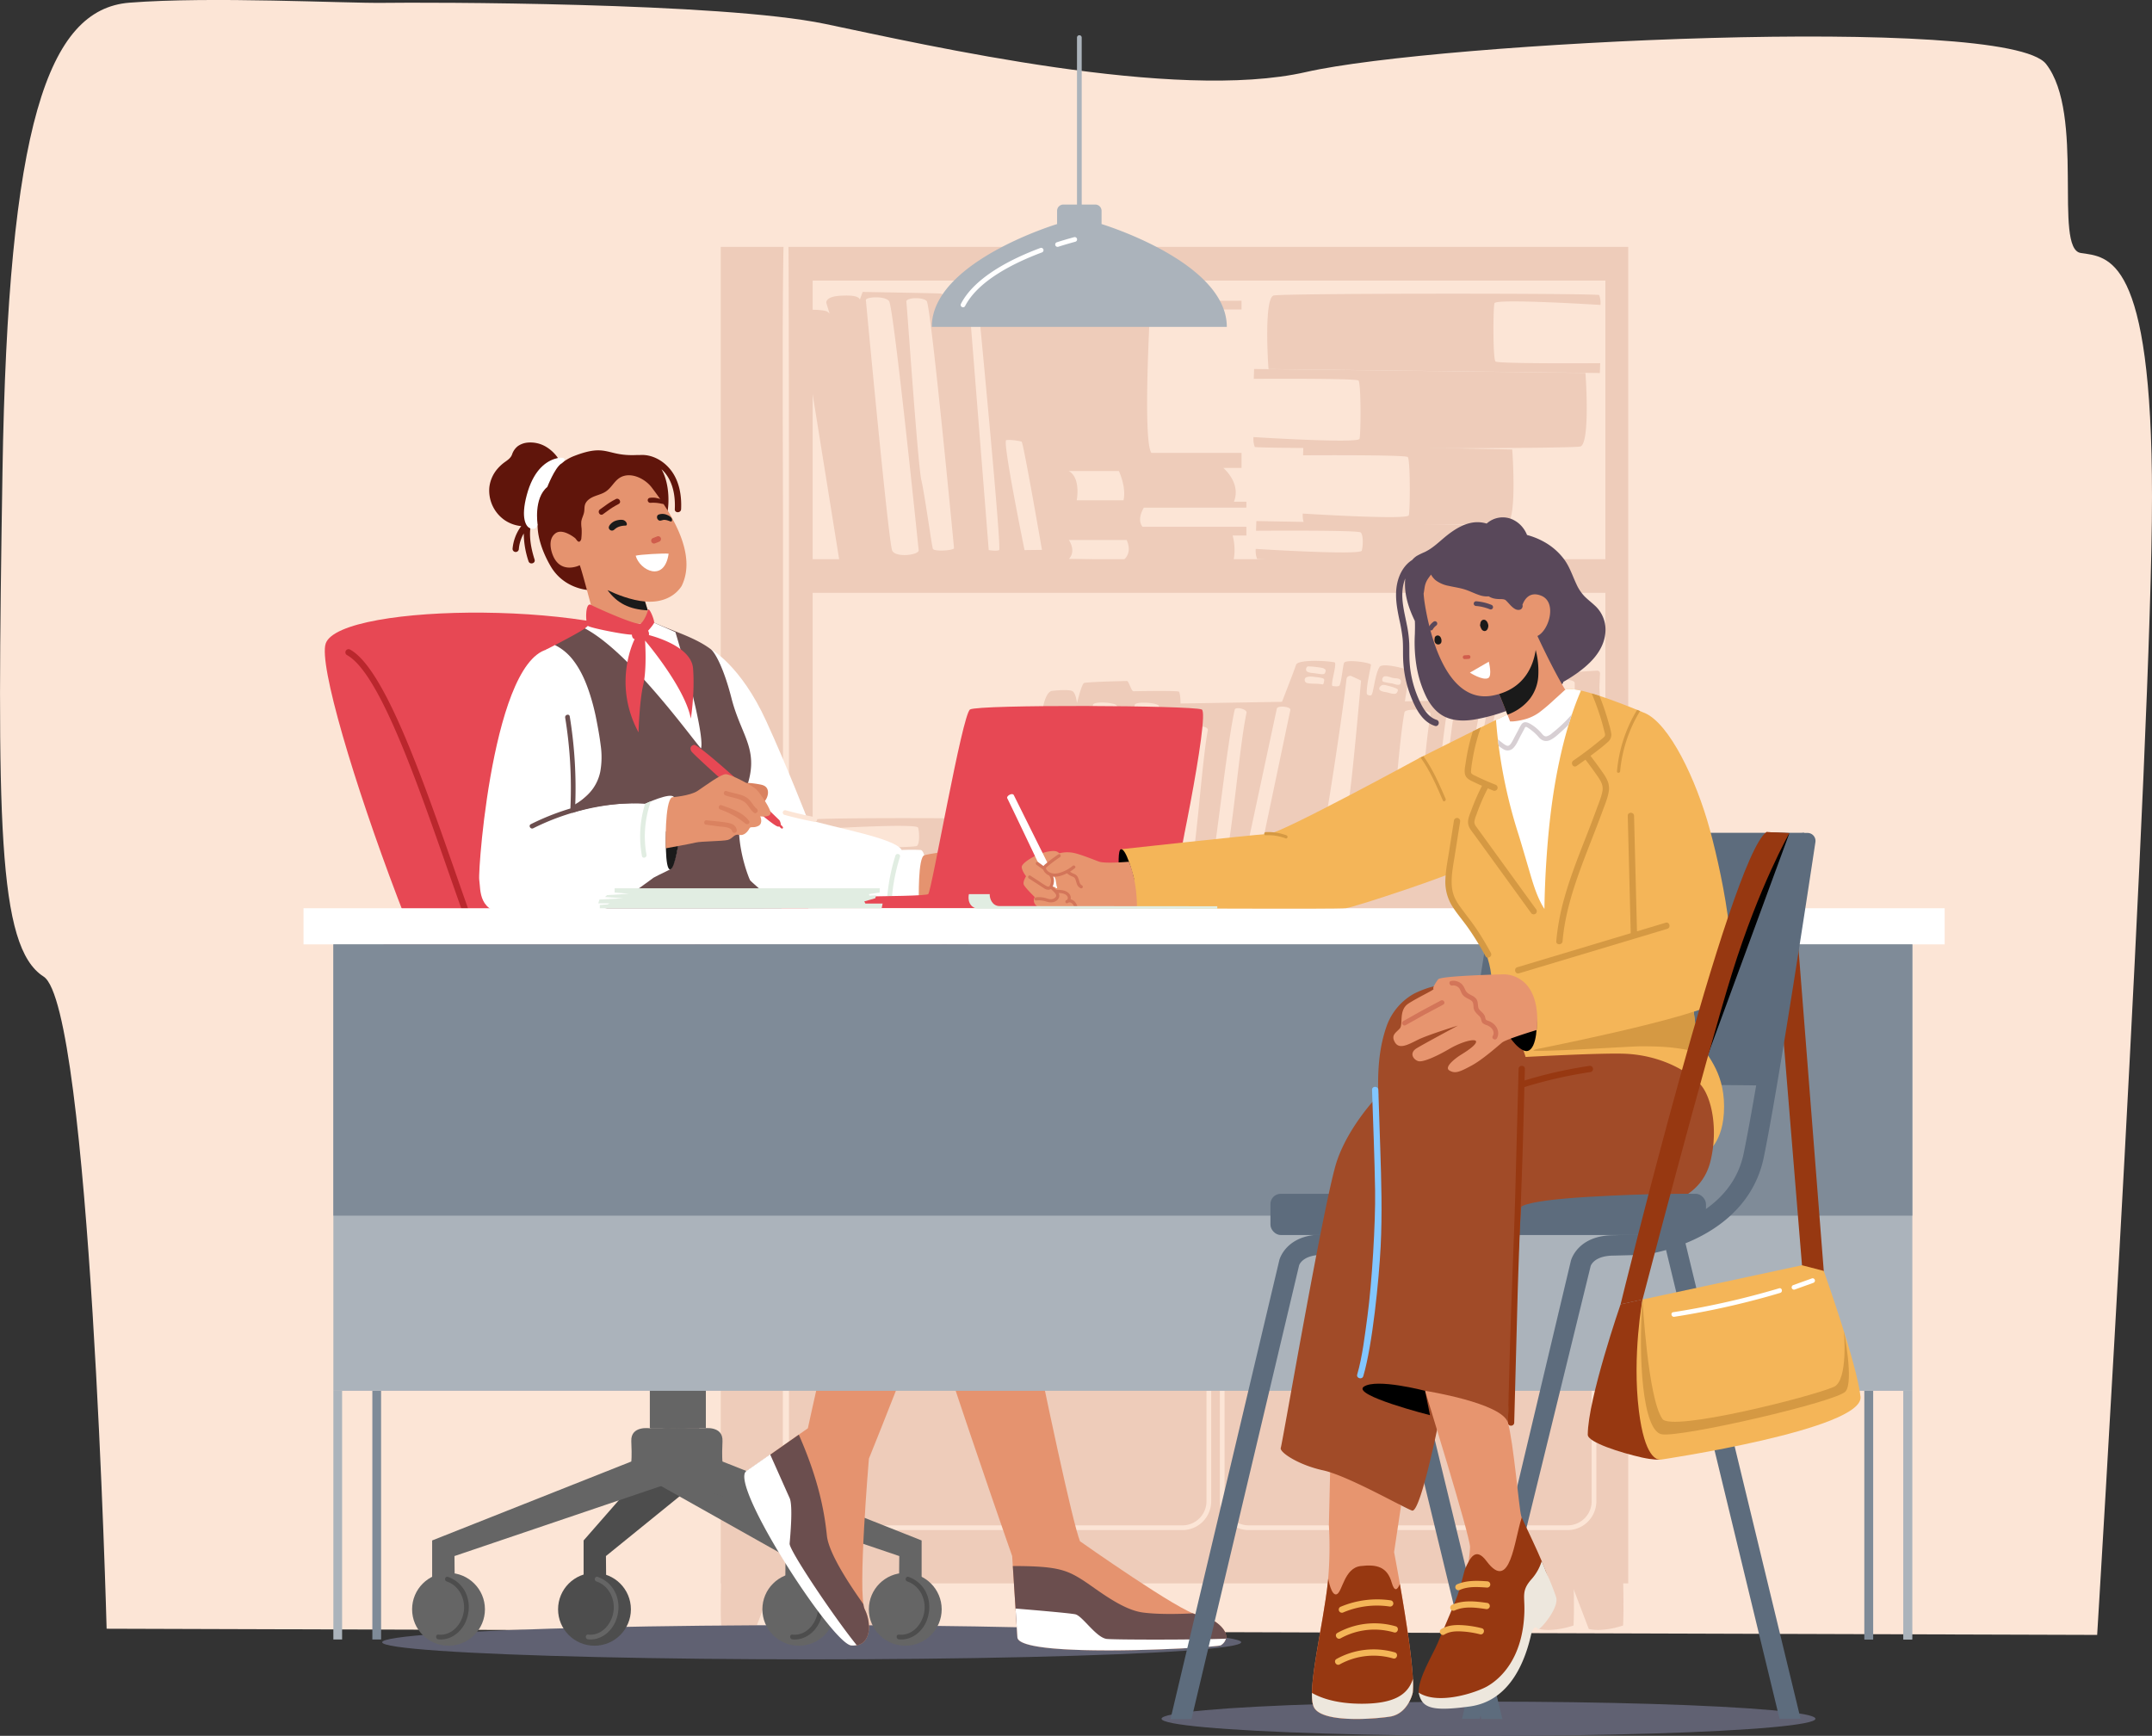 <svg id="characters" xmlns="http://www.w3.org/2000/svg" viewBox="0 0 1551.29 1251.47"><rect x="0" y="0" width="1551.29" height="1251.47" fill="#333333" stroke="none"/><defs><style>.cls-1{fill:#fce5d6;}.cls-2{fill:#eeccba;}.cls-3{fill:#606172;}.cls-4{fill:#4d4d4d;}.cls-5{fill:#e74854;}.cls-6{fill:#ba272d;}.cls-7{fill:#656565;}.cls-8{fill:#fff;}.cls-9{fill:#e5936f;}.cls-10{fill:#d97f64;}.cls-11{fill:#e1ede2;}.cls-12{fill:#6b4e4e;}.cls-13{fill:#352424;}.cls-14{fill:#aed5ff;}.cls-15{fill:#6e8ba9;}.cls-16{fill:#60150b;}.cls-17{fill:#cf5d4c;}.cls-18{fill:#1a1a1a;}.cls-19{fill:#da8260;}.cls-20{fill:#abb3bb;}.cls-21{fill:#7f8b98;}.cls-22{fill:#973811;}.cls-23{fill:#5d6c7d;}.cls-24{fill:#f4b558;}.cls-25{fill:#d59943;}.cls-26{fill:#d7cfd3;}.cls-27{fill:#e7956f;}.cls-28{fill:#ede7dd;}.cls-29{fill:#a14b28;}.cls-30{fill:#82c6ff;}.cls-31{fill:#d37559;}.cls-32{fill:#59485a;}.cls-33{fill:#d15d4c;}</style></defs><path class="cls-1" d="M204.5,1303.36l1434.9,4.46s39.53-646.13,39.53-820.62-31.62-172.67-51.39-175.7,3.29-100.18-25-136.28-438.9-15.75-533.41,5.83-271.62-19-346.74-34.7-290.27-15.58-318-15.17-124.43-4.76-183.41-.12-87.6,88.5-91.55,338.31-4,342.37,29.65,363.83S204.5,1303.36,204.5,1303.36Z" transform="translate(-127.64 -129.12)"/><path class="cls-2" d="M696,307.11c0,1.87.08,3.74.09,5.61.24,51.19.29,172,.3,223.15,0,51.78,0,185.57,0,237.35l0,155.21q0,76.56,0,153.12,0,37.59,0,75.18c0,24.62.53,49.32-.47,73.93a1.68,1.68,0,0,1-3.35,0c-.25-6.18-.36-12.35-.41-18.53-.42-49.9-.07-99.82-.08-149.72q0-76.76,0-153.5l0-155.33c0-51.74,0-185.49,0-237.23,0-46.52-.68-162.73.37-209.24H647.19v963.54h654.17V307.11Zm588.9,462.7H713.44V556.53H1284.9Zm0-237.56H713.44V331.39H1284.9Z" transform="translate(-127.64 -129.12)"/><path class="cls-1" d="M980,1232.25H750.05a20.77,20.77,0,0,1-20.74-20.75V813.14a20.77,20.77,0,0,1,20.74-20.75H980a20.78,20.78,0,0,1,20.75,20.75V1211.5A20.78,20.78,0,0,1,980,1232.25ZM750.05,795.79a17.36,17.36,0,0,0-17.34,17.35V1211.5a17.36,17.36,0,0,0,17.34,17.34H980a17.36,17.36,0,0,0,17.34-17.34V813.14A17.36,17.36,0,0,0,980,795.79Z" transform="translate(-127.64 -129.12)"/><path class="cls-1" d="M1257.63,1232.25H1027.74A20.78,20.78,0,0,1,1007,1211.5V813.14a20.78,20.78,0,0,1,20.75-20.75h229.89a20.78,20.78,0,0,1,20.75,20.75V1211.5A20.78,20.78,0,0,1,1257.63,1232.25ZM1027.74,795.79a17.37,17.37,0,0,0-17.35,17.35V1211.5a17.36,17.36,0,0,0,17.35,17.34h229.89A17.37,17.37,0,0,0,1275,1211.5V813.14a17.37,17.37,0,0,0-17.35-17.35Z" transform="translate(-127.64 -129.12)"/><rect class="cls-1" x="833.63" y="712.5" width="13.75" height="89.13" rx="5.07"/><rect class="cls-1" x="906.62" y="712.5" width="13.75" height="89.13" rx="5.07"/><path class="cls-2" d="M1297.64,1265.44s.72,24.82,0,35.6c0,0-13.94,5-24.69,2.53l-14.56-38.13Z" transform="translate(-127.64 -129.12)"/><path class="cls-2" d="M1261.92,1265.44s.72,24.82,0,35.6c0,0-13.94,5-24.69,2.53l-14.57-38.13Z" transform="translate(-127.64 -129.12)"/><path class="cls-2" d="M736.38,1265.44s-.72,24.82,0,35.6c0,0,13.94,5,24.69,2.53l14.57-38.13Z" transform="translate(-127.64 -129.12)"/><path class="cls-2" d="M647.51,1265.44s-.72,24.82,0,35.6c0,0,13.94,5,24.69,2.53l14.57-38.13Z" transform="translate(-127.64 -129.12)"/><path class="cls-2" d="M867.83,761.09v17.73h411.06V761.09h-.41q.55-12.15.9-24.32c2-25,2.72-87.27,1.18-112.15l.47-10a2,2,0,0,0-2-2q-28.62,1.61-57.08,5a2.07,2.07,0,0,0-1.9,1.45,44.38,44.38,0,0,0-1.86,9.68c-16.64.43-33.27.27-49.92-.13a1.85,1.85,0,0,0-1.61.93,13,13,0,0,0-1.35,4.78c-9.3.12-17.92.27-24.93.42.79-5.29,3.52-21.55,2.88-22.18-1.16-1.17-19.12-5.92-21.18-2.58-3.61,5.85-4.3,20.14-6.19,20.46-.49.08-3,.27-3-1.63-.28-5.68,3-18.93,3-20.46s-18.48-4.24-19.43-1.2-1.57,11.87-3.07,15.91c-.56,1.48-4.58.66-5,.67-2.3.06,3.52-16.55,1.2-17.13-7.75-1.39-26.44-1.89-27.63,1.75s-10.17,26.74-10.17,26.74l-73.15,1.22s0-7.32-1.22-8.54c-.61-.61-16.45-.61-32.76-.3-1.58,0-3.17-7.44-4.75-7.4-14.67.32-28.55.87-30.75,1.42-1.1.28-3,6-5.16,14.58h0s-.78-7.9-3.71-8.88-9.79-.48-14.19,0S879.72,638,879.72,638l-3.56,123.07Zm215.34-148c-.34,1.81-.94,2.13-2.7,2.11-.66,0-5.41-.78-6.08-.79-.3,0-4.18-.33-4.94-1.53a2.42,2.42,0,0,1,.87-3.3h0a44.53,44.53,0,0,1,6.64.5c1.67.26,5.23.37,6.2,2A1.46,1.46,0,0,1,1083.17,613.07Zm53.62,9.43c-1.63,1-4.27-.49-6-.75a38.69,38.69,0,0,1-5.87-1.1c-1.43-.47-.93-3.37.46-3.83,1.83-.61,4.28.57,6.13,1s5,0,5.89,1.82C1137.69,620.31,1137.42,622.12,1136.79,622.5Zm109.92-1c0-3.31,16.07-3.31,16.07,0v130.2c0,3.32-16.07,3.32-16.07,0Zm-36,130.71c2.51-6.91,3.19-14.29,4.1-21.53.87-6.92,2.29-13.72,3.75-20.53,3.45-16.13,7.29-69.28,7.14-85.87,0-3.32,5.12-3.31,5.15,0,.15,16.43-3.52,69.5-6.95,85.47-1.72,8-3.31,15.91-4.32,24-.83,6.68-1.6,13.47-3.9,19.83C1214.53,756.64,1209.56,755.3,1210.69,752.18Zm-25-3.57c5.87-26.28,16.1-88.31,21.43-114.72.66-3.25,9.59-1.87,8.93,1.36-5.33,26.42-15.56,88.45-21.43,114.73C1193.9,753.21,1185,751.84,1185.69,748.61Zm-11.35-1.23a.72.72,0,0,1,.31-.29c0-.08,0-.18.07-.3a21.58,21.58,0,0,1,1-3c1-2.92,16.64-97.27,20.67-110.34,1-3.16,5.94-1.81,5,1.36-4.43,14.4-16.77,97.72-19.37,106.23-.66,2.14-2,10.27-5,10.69C1174.25,752.15,1172.85,748.78,1174.34,747.38Zm-20,3.21c8.29-26,12.32-90,17.85-116.7.68-3.25,5.64-1.87,5,1.36-5.53,26.68-9.55,90.69-17.85,116.71C1158.31,755.11,1153.34,753.75,1154.35,750.59Zm-26.59-2.38c4.67-22.78,7.93-82.76,12.3-105.6.63-3.25,19.48-1.86,18.86,1.37-4.37,22.84-7.63,82.82-12.3,105.6C1146,752.83,1127.1,751.45,1127.76,748.21Zm-5-124.39c1.59-1.62,3.38-.8,5.31-.35s5.34,1.37,6.94,2.44c.83.56-.32,3.07-1.47,3.3-2.23.46-4.93-.89-7.14-1.16C1120.6,627.25,1121.6,625,1122.79,623.82Zm-5.12,118.79c-2.66,1.19-6.24-1-9.09-1.15-3.08-.22-3-5.13,0-4.75a30.12,30.12,0,0,1,8.94,2.54C1118.1,739.54,1118.28,742.34,1117.67,742.61Zm-10.92,3.16c3.44,1.43,7,.48,9.94,2.84.28.22-.34,2.38-.61,2.48-3.35,1.35-7.25.4-10.58-.82C1102.66,749.24,1104,744.63,1106.75,745.77ZM1079,741.36c3.11-8.27,17.35-103.74,19.24-122.43a2.62,2.62,0,0,1,3.88-2.23c3.1,1.46,6.66,2.95,6.63,3.24-1.1,12.53-6.39,71.18-8.44,83.58a376.76,376.76,0,0,1-8.5,40.06c-.55,2-8.12,1.55-11.13.74A2.41,2.41,0,0,1,1079,741.36Zm-9.81-123.88c2-.91,4.61-.53,6.69-.27,2.38.3,6.43.55,6.33,2.09,0,.79-.46,3.32-1,3.23a44.34,44.34,0,0,0-6.07-.5,25,25,0,0,1-5.38-.49C1068,621.1,1067.44,618.31,1069.21,617.48Zm-16.17,122c-2.7-.86-1.93-4.34.63-4.66,1.43-.17,3.36.45,4.76.74a13.68,13.68,0,0,1,4.45,1.49c1.13.68.69,3.54-.5,3.65A51.19,51.19,0,0,1,1053,739.44Zm-5.16,5.77c2.07.07,4.14.74,6.27.82a32.69,32.69,0,0,1,6.85.59c.65.16.14,3.13-.46,3.46-2.39,1.28-4.41-.2-7.09.15-2.26.29-5.47.78-7.25-1A2.38,2.38,0,0,1,1047.88,745.21Zm-24.36,9.38,24.56-114.66c.69-2.44,10.36-1.41,9.74,1l-24.1,114.79C1032.73,758.36,1022.61,757.31,1023.52,754.59Zm-22.46,0c4.46-25.41,11.11-88.59,16.63-113.79.56-2.58,9.08-.44,8.53,2.13-5.34,25.24-10,87.72-16.39,112.71C1009.19,758.17,1000.63,757.07,1001.06,754.62Zm-22.84-.55c3.84-21,8.07-78.79,12.13-99.7.51-2.63,8.47-1.51,8,1.1-4,20.93-7.83,78.85-12,99.73C985.75,757.9,977.73,756.73,978.22,754.07Zm-21.53-2c2.9-12.42,13.07-89,16.59-101.22,1.11-3.85,6.69-3.2,6.09,1-1.77,12.58-10.59,89.29-14.87,101.26C963.64,755.5,956.1,754.57,956.69,752.05Zm-27.36,2.09c5.58-26.62,11.44-90.09,16.35-116.85.52-2.84,18-1.63,17.49,1.19-4.74,26.71-9.93,90.47-16.73,116.75C945.77,757.79,928.79,756.69,929.33,754.14ZM898.44,752c5.65-25.95,11.17-88.89,17.13-114.78.66-2.85,17.9-1.63,17.3,1.21-5.5,26-11.43,88.83-17.24,114.75C915,756,897.84,754.81,898.44,752Z" transform="translate(-127.64 -129.12)"/><path class="cls-2" d="M720.24,774.18l150.61-3.48c.54-5.94,2.92-22.68-3.79-25.13-4.73-1.74-145.87-1.74-146.47-.33a16.83,16.83,0,0,0-.94,7.1s75.45-4.78,76.44-1.25,1.17,11.29-.75,13.1-75.47,1.23-75.47,1.23Z" transform="translate(-127.64 -129.12)"/><path class="cls-2" d="M713.47,747.16,864,744.31c.54-5.95,3.15-21.56-3.56-24-4.73-1.74-145.88-1.74-146.47-.33a16.87,16.87,0,0,0-.94,7.11s75.45-4.78,76.44-1.25,1.17,11.28-.76,13.09-75.46,1.23-75.46,1.23Z" transform="translate(-127.64 -129.12)"/><path class="cls-2" d="M1047.16,743.77l150.52,2.85c.54,6,3.16,21.57-3.55,24-4.74,1.73-145.88,1.73-146.48.33a16.79,16.79,0,0,1-.93-7.11s75.44,4.78,76.43,1.25,1.17-11.29-.75-13.09-75.47-1.24-75.47-1.24Z" transform="translate(-127.64 -129.12)"/><path class="cls-2" d="M1026.12,495.08v-4.24h-9c5.41-13.52-7.64-24.35-7.64-24.35h13.13V455.62h-65c-6.31-9.08-.9-103.36-.9-103.36h65.9v-6.32L910,346.27c-3.71,0-4,10.84-4,10.84l-60.29-.34s-.63-11.52-2.45-12a13.31,13.31,0,0,0-5.23,0c-.91.23-.69,5.46-.69,5.46s-1.13-3.87-3.18-4.77-7.29-.46-9.34-.69-1.13,3-1.13,3-1.82-3.64-7.29-3.41-5,1.36-5,1.36-2.73-4.78-6.14-5-55.77-1.13-55.77-1.13l-2,5.46c-.68-1.37-2.28-3.41-14-2.73s-10.11,5.46-10.11,5.46l2.28,7.48a7.13,7.13,0,0,0-1.82-1.56c-1.14-.68-7.06-1.59-14.35-1.14s-5.37,2.7-5.37,2.7l29.37,182.95H1015.3c4.51-11.28.9-23,.9-23h9.92v-6.31H951.28c-4.51-5.45.9-13.75.9-13.75ZM770.81,526.13c-2.64-5.31-18.75-178.34-19-180.65s13.33-3.25,16.69.64,21.36,179.59,21.36,179.59C790.52,529.23,773.45,531.44,770.81,526.13Zm29.3-1.36c-.83-2.22-5.83-38.88-8.33-49.62S781.5,349.73,781,346.68s11.58-3.61,14.64-.56,19.72,178.1,19.72,178.1C815.7,526,801,527,800.11,524.77Zm47.77.94c-1.94.94-7.5,0-7.5,0L826.5,350.84c.27-2.22,6.38-1.39,6.38-1.39S849.83,524.77,847.88,525.71Zm18.31,0S850.1,447,853,446.45s9.85.56,11.1,1.11,14.66,78,14.66,78Zm68-57s5.55,11.67,3.33,21.11H903.8s3.18-16.11-5.71-21.11Zm3.39,64.13-39.44-.7c5.55-6,0-13.69,0-13.69h41.66C944.25,528.21,937.59,532.83,937.59,532.83Z" transform="translate(-127.64 -129.12)"/><path class="cls-2" d="M1033.29,504.77l150.52,2.85c.53,6,3.15,21.57-3.56,24-4.73,1.74-145.88,1.74-146.48.34a17,17,0,0,1-.93-7.11s75.45,4.77,76.44,1.25,1.17-11.29-.76-13.1-75.46-1.23-75.46-1.23Z" transform="translate(-127.64 -129.12)"/><path class="cls-2" d="M1067.2,450.31l150.52,2.85c.53,5.95,3.15,50.51-3.56,53-4.73,1.74-145.88,1.74-146.47.33a16.87,16.87,0,0,1-.94-7.11s75.45,4.78,76.44,1.25,1.17-40.23-.76-42-75.46-1.24-75.46-1.24Z" transform="translate(-127.64 -129.12)"/><path class="cls-2" d="M1031.67,395.15,1270.5,398c.54,5.95,3.15,50.52-3.55,53-4.74,1.74-234.2,1.74-234.8.33a16.92,16.92,0,0,1-.93-7.1s75.45,4.77,76.44,1.25,1.17-40.24-.76-42-75.46-1.23-75.46-1.23Z" transform="translate(-127.64 -129.12)"/><path class="cls-2" d="M1280.92,398.05l-238.84-2.85c-.53-5.95-3.15-50.51,3.56-53,4.74-1.73,234.19-1.73,234.79-.33a16.79,16.79,0,0,1,.93,7.11s-75.44-4.78-76.43-1.25-1.17,40.23.75,42,75.47,1.23,75.47,1.23Z" transform="translate(-127.64 -129.12)"/><ellipse class="cls-3" cx="585.11" cy="1183.99" rx="309.62" ry="12.33"/><ellipse class="cls-3" cx="1073" cy="1239.14" rx="235.69" ry="12.33"/><path class="cls-4" d="M741.54,945.92h-.09l-4.28,0c-58.8-.55-87.49-2-93-4.64-2.36-1.13-6.29-3-24-61.65-8.56-28.31-16.25-56.52-16.32-56.81l6.56-1.78c12,44.17,31.35,108.45,36.94,114.2,3.6,1.44,22.36,3.24,89.92,3.87l4.3,0c.63-.23,7.37-4,15.49-59.27,4.27-29.08,6.77-58,6.79-58.25l6.79.58c0,.3-2.66,30.65-7.13,60.59C755.19,938.14,748,945.92,741.54,945.92Zm-94.12-10.61Z" transform="translate(-127.64 -129.12)"/><path class="cls-5" d="M602.82,834s190.55,1.11,211.74,0,12.76-35.69-4.77-40.15-219.39-7.81-227.19-5.58S584,833.9,602.82,834Z" transform="translate(-127.64 -129.12)"/><path class="cls-6" d="M810,809.4a32.72,32.72,0,0,0-3.15-6.82c-1.41-2.15-3.4-3-5.79-3.72-10.38-3-21.52-3.1-32.22-3.92-2.19-.17-2.17,3.24,0,3.4,9.72.75,19.74.92,29.25,3.26,2,.5,4.55.85,5.82,2.69a27.81,27.81,0,0,1,2.9,6.26,44.29,44.29,0,0,1,2.6,13.86c.06,2.19,3.46,2.2,3.4,0A47.21,47.21,0,0,0,810,809.4Z" transform="translate(-127.64 -129.12)"/><path class="cls-5" d="M500.94,940.64C464.83,936.41,352,622.62,362.45,593s207.38-31.66,257.2,6.42,117,287.18,142.51,289.5,62.56-1.16,66,19.7,4.12,31.29-8.11,32S537.05,944.87,500.94,940.64Z" transform="translate(-127.64 -129.12)"/><path class="cls-6" d="M634.59,900.32H523a2.27,2.27,0,0,1-1.19-.33c-.77-.47-19-12.11-40.73-61.35C472,818,461.61,788.33,450.66,757c-23.38-67-49.87-142.83-72.86-155.57a2.27,2.27,0,0,1,2.2-4C404.5,611,431.3,687.76,455,755.48c10.91,31.27,21.23,60.8,30.3,81.33,19.22,43.51,35.49,56.8,38.47,59H634.59a2.27,2.27,0,1,1,0,4.53Z" transform="translate(-127.64 -129.12)"/><path class="cls-4" d="M679.32,942.52h-123s-5.79,37.32,9.27,43.46c9.74,4,35.34,4.23,52.21,3.92,16.86.31,42.47.05,52.21-3.92C685.11,979.84,679.32,942.52,679.32,942.52Z" transform="translate(-127.64 -129.12)"/><rect class="cls-7" x="468.44" y="860.88" width="40.38" height="168.86"/><path class="cls-4" d="M607.74,1026.27c9.49-2.45,19.08-4.48,28.71-6.29V990H596.08v39.56Q601.87,1027.79,607.74,1026.27Z" transform="translate(-127.64 -129.12)"/><path class="cls-4" d="M611.5,1158.86s-13.89-2.15-13.37,9.33,0,14.62,0,14.62l-49.79,56.91v50.79c0,11,15.87,9.75,16.1,2.16.39-13.12,0-41.7,0-41.7l67.25-54.58v-37.53Z" transform="translate(-127.64 -129.12)"/><path class="cls-7" d="M617,1158.86s13.89-2.15,13.36,9.33,0,14.62,0,14.62L710,1239.72v50.79c0,11-15.87,9.75-16.1,2.16-.39-13.12,0-41.7,0-41.7l-97.07-54.58v-37.53Z" transform="translate(-127.64 -129.12)"/><circle class="cls-7" cx="575.82" cy="1160.24" r="26.25"/><path class="cls-4" d="M716.2,1273.58a21.81,21.81,0,0,0-10.43-7.58c-2.07-.71-3,2.58-.9,3.28,8.87,3,13.51,12.43,12.33,21.43s-8.43,17.93-18.36,16.9c-2.17-.22-2.16,3.18,0,3.41,8.7.9,16.36-5,19.72-12.73C722,1290.33,721.53,1280.62,716.2,1273.58Z" transform="translate(-127.64 -129.12)"/><circle class="cls-4" cx="428.54" cy="1160.24" r="26.25"/><path class="cls-7" d="M568.92,1273.58a21.81,21.81,0,0,0-10.43-7.58c-2.07-.71-3,2.58-.9,3.28,8.87,3,13.51,12.43,12.33,21.43s-8.43,17.93-18.36,16.9c-2.17-.22-2.16,3.18,0,3.41,8.7.9,16.36-5,19.72-12.73C574.74,1290.33,574.25,1280.62,568.92,1273.58Z" transform="translate(-127.64 -129.12)"/><circle class="cls-7" cx="323.32" cy="1160.24" r="26.25"/><path class="cls-7" d="M596.08,1158.86s-13.89-2.15-13.37,9.33,0,14.62,0,14.62l-143.55,56.91v50.79c0,11,15.86,9.75,16.09,2.16.39-13.12,0-41.7,0-41.7l161-54.58v-37.53Z" transform="translate(-127.64 -129.12)"/><path class="cls-4" d="M461,1273.58a21.81,21.81,0,0,0-10.43-7.58c-2.07-.71-3,2.58-.9,3.28,8.87,3,13.51,12.43,12.33,21.43s-8.43,17.93-18.36,16.9c-2.17-.22-2.16,3.18,0,3.41,8.69.9,16.36-5,19.71-12.73C466.84,1290.33,466.35,1280.62,461,1273.58Z" transform="translate(-127.64 -129.12)"/><circle class="cls-7" cx="652.57" cy="1160.24" r="26.25"/><path class="cls-7" d="M635.09,1158.86s13.88-2.15,13.36,9.33,0,14.62,0,14.62L792,1239.72v50.79c0,11-15.87,9.75-16.1,2.16-.39-13.12,0-41.7,0-41.7l-161-54.58v-37.53Z" transform="translate(-127.64 -129.12)"/><path class="cls-4" d="M793,1273.58a21.86,21.86,0,0,0-10.43-7.58c-2.08-.71-3,2.58-.9,3.28,8.87,3,13.51,12.43,12.32,21.43s-8.42,17.93-18.35,16.9c-2.18-.22-2.16,3.18,0,3.41,8.69.9,16.36-5,19.71-12.73C798.76,1290.33,798.27,1280.62,793,1273.58Z" transform="translate(-127.64 -129.12)"/><path class="cls-8" d="M640,597.15s21.53,11.4,40.06,52c15.25,33.35,29.74,70.67,29.74,70.67C729.13,726,773,733.34,777.6,741.91c0,0,8.28-.34,13.7,0s8.32,42,0,42-65.07.46-75.56,0c-10.92-.48-31.09,1-47.36-20S640,597.15,640,597.15Z" transform="translate(-127.64 -129.12)"/><path class="cls-9" d="M794,745.71c4.73-1.3,13.31-2.18,25.58-4.67s34.1,19.24,36.55,28.35S790,778.5,790,778.5,789.23,747,794,745.71Z" transform="translate(-127.64 -129.12)"/><path class="cls-10" d="M830.5,776.85c5.42-.48,10.57-1.1,14.81-1.9-.25-.85-5.76-9.81-11-14.12a5,5,0,0,0-3-1.29,6.6,6.6,0,0,0-3.21,1.25c-3.06,1.62-16.53,4.84-19.61,4.08-2.13-.52-3,2.76-.91,3.28,3.57.88,7.15.62,10.74.39l.21,0a52.46,52.46,0,0,1,6.27-.14,11.29,11.29,0,0,1,4,.58C835.72,772,831.12,775.34,830.5,776.85Z" transform="translate(-127.64 -129.12)"/><path class="cls-10" d="M835.53,749.14c-1.64-1.46-4,.94-2.41,2.4a203,203,0,0,1,20.42,21.06,4.41,4.41,0,0,0,2.54-2.26A203.7,203.7,0,0,0,835.53,749.14Z" transform="translate(-127.64 -129.12)"/><path class="cls-1" d="M715.51,718.32q-10.82-2.09-21.46-5a1.7,1.7,0,0,0-.91,3.28q10.64,2.91,21.47,5C716.75,722,717.66,718.73,715.51,718.32Z" transform="translate(-127.64 -129.12)"/><path class="cls-11" d="M770.16,784a134.5,134.5,0,0,1,6.23-37.1c.67-2.09-2.62-3-3.28-.9a137.57,137.57,0,0,0-6.36,38Z" transform="translate(-127.64 -129.12)"/><path class="cls-8" d="M533,714a31.28,31.28,0,0,0,5.21-1.94c6-2.84,15.75-11.37,19.38-17,6.62-10.26,4.88-26.56,2.95-38a224.75,224.75,0,0,0-7-29.72c-2.92-9.21-7.89-17.15-14-24.74-2.79-3.48-5-5-8.92-7.27-.44-.26-2.41-1-2.87-1.18l-6.64,3.41S527.47,661.12,533,714Z" transform="translate(-127.64 -129.12)"/><path class="cls-12" d="M668.38,763.94s-15.37-34.06-3.84-63.52c11.9-30.4-2.28-39.29-9.57-67.78-5.92-23.15-12.27-33.48-15-35.49C627.88,588,609.85,583.3,597.08,577l-40.92-2.51a29.14,29.14,0,0,1-6.52,7.39c-2.8,2.24-14.38,8.39-21.91,12.3a38.09,38.09,0,0,1,13.44,11.38c6.32,8.32,10.18,18.58,13.06,28.53,1.33,4.59,2.43,9.24,3.34,13.93,1.18,6.07,2.31,12.18,3.06,18.32a59.29,59.29,0,0,1-.27,19.08,32.25,32.25,0,0,1-9,16.63,44.38,44.38,0,0,1-16.16,10.21c-.88.31-1.79.58-2.71.82,3.53,33.36-7.15,43.66-2.41,81.85,7.29,58.66,29.27,85.9,42.94,102.59s54.14,7.45,101.64,8l151.19-81.82L705.43,796.94Z" transform="translate(-127.64 -129.12)"/><path class="cls-13" d="M811.69,1032.55s66.76-3.29,68.63-20.41-18.82-20.07-57.32-9S784.81,1033.56,811.69,1032.55Z" transform="translate(-127.64 -129.12)"/><path class="cls-9" d="M880.32,858.86S765.85,1152.18,754,1180.74c0,0-8.31,98.06-3,108.62s4.54,27-9.19,26.08-88.3-116.17-75.78-125.7L710,1158.86s63.06-292.11,87.49-317.76S879.51,833.86,880.32,858.86Z" transform="translate(-127.64 -129.12)"/><path class="cls-9" d="M833.88,899.62s61.1,311.83,72.28,340.68c0,0,73.08,51.59,84.8,53s28.12,14.26,16.74,22c-2.47,1.68-145.57,10-146.66-5.73l-3.77-58.6s-95.33-271.43-95.45-306.84S816,882.13,833.88,899.62Z" transform="translate(-127.64 -129.12)"/><path class="cls-10" d="M817.82,1022.87c-4.47,8.69-19.08,44.86-23.21,53.71a2.32,2.32,0,0,0,.82,3.1,2.27,2.27,0,0,0,3.1-.81c4.13-8.85,18.74-45,23.21-53.71C823.07,1022.57,819.15,1020.27,817.82,1022.87Z" transform="translate(-127.64 -129.12)"/><path class="cls-12" d="M1007.7,1315.29c11.38-7.75-5-20.62-16.74-22a14.53,14.53,0,0,1-3.4-1c-10.64.52-25.56.82-36.34-.66-15.34-2.11-33.59-17.29-43.33-23.47-11.64-7.39-18.95-10-50.16-10l3.31,51.41C862.13,1325.25,1005.23,1317,1007.7,1315.29Z" transform="translate(-127.64 -129.12)"/><path class="cls-8" d="M1011.37,1310.53c-21.31.88-78.52.83-85.7.21-7.76-.68-17.72-16.68-22.89-17.78-4.21-.91-32.66-3.29-43.07-4.15l1.33,20.75c1.09,15.69,144.19,7.41,146.66,5.73A8.18,8.18,0,0,0,1011.37,1310.53Z" transform="translate(-127.64 -129.12)"/><path class="cls-12" d="M723.72,1236.3c-1.55-14.68-5-38.33-20.26-72.85h0L666,1189.74c-12.52,9.53,62,124.74,75.78,125.7s14.47-15.53,9.19-26.08a13.73,13.73,0,0,1-.94-3.65C745,1278.37,725.26,1251,723.72,1236.3Z" transform="translate(-127.64 -129.12)"/><path class="cls-8" d="M696.85,1242c.43-5.17,2.52-27.32,0-32.86-1.88-4.13-10-22.44-14.05-31.47l-17.22,12.06c-12.52,9.53,62,124.74,75.78,125.7a13.74,13.74,0,0,0,3.82-.24C728.9,1295.08,696.45,1246.79,696.85,1242Z" transform="translate(-127.64 -129.12)"/><path class="cls-12" d="M649,905.89s63.68,0,71.76,7.48c12.47,11.58,13.41,139.37,13.41,139.37s129.08-65.92,146.15-40.6c0,0,14.57-97.51,2.19-155.15-7.85-36.59-89.53-39.23-111.91-39.6S649,905.89,649,905.89Z" transform="translate(-127.64 -129.12)"/><path class="cls-14" d="M725,925.24a249.54,249.54,0,0,1-5.65-32.48,2.33,2.33,0,0,0-2.27-2.26,2.28,2.28,0,0,0-2.26,2.26,256.2,256.2,0,0,0,5.81,33.69C721.35,929.29,725.72,928.08,725,925.24Z" transform="translate(-127.64 -129.12)"/><path class="cls-8" d="M633,668.69c2.14-7.77-7.49-47.16-18.47-83.81-10-4.56-11-4.68-17.49-7.88l-40.92-2.51a29.14,29.14,0,0,1-6.52,7.39l-.37.28C582.58,599.78,628.2,664,633,668.69Z" transform="translate(-127.64 -129.12)"/><path class="cls-5" d="M969.14,783.91c4.7-12.19,31.05-140.78,24.78-143.29-7.38-3-160.66-3.69-167,0-5.63,3.29-27.62,130.57-30.13,133.08s-110.48,1.26-115.5,3.77c-2.92,1.45-3.27,4.3-3,6.44Z" transform="translate(-127.64 -129.12)"/><path class="cls-15" d="M563.44,945.92h-.1l-4.28,0c-58.8-.55-87.49-2-93-4.64-2.35-1.13-6.29-3-24-61.65-8.56-28.31-16.26-56.52-16.33-56.81l6.56-1.78c12,44.17,31.35,108.45,36.94,114.2,3.6,1.44,22.36,3.24,89.92,3.87l4.3,0c.63-.23,7.37-4,15.49-59.27,4.27-29.08,6.77-58,6.8-58.25l6.78.58c0,.3-2.66,30.65-7.13,60.59C577.08,938.14,569.93,945.92,563.44,945.92Zm-94.13-10.61Z" transform="translate(-127.64 -129.12)"/><path class="cls-5" d="M424.71,834s190.55,1.11,211.74,0,12.77-35.69-4.77-40.15-219.39-7.81-227.19-5.58S405.89,833.9,424.71,834Z" transform="translate(-127.64 -129.12)"/><path class="cls-6" d="M631.9,809.4a33.77,33.77,0,0,0-3.15-6.82c-1.42-2.15-3.41-3-5.8-3.72-10.38-3-21.52-3.1-32.22-3.92-2.18-.17-2.17,3.24,0,3.4,9.72.75,19.74.92,29.25,3.26,2,.5,4.56.85,5.83,2.69a28.22,28.22,0,0,1,2.89,6.26,44.29,44.29,0,0,1,2.6,13.86c.06,2.19,3.46,2.2,3.4,0A47.2,47.2,0,0,0,631.9,809.4Z" transform="translate(-127.64 -129.12)"/><path class="cls-16" d="M611.51,468.43c-5.29-7.05-13.88-12-22.87-11.24a21.92,21.92,0,0,0-2.44,0c-21.51.91-20.91-8.49-44.5.6a33.37,33.37,0,0,0-9.54,5.6,27.9,27.9,0,0,0-10.08-11.65,22,22,0,0,0-14.27-3.51,14.61,14.61,0,0,0-6.78,2.46,12.54,12.54,0,0,0-4.3,6.18c-.94,2.39-2.81,3.69-4.83,5.14a30.43,30.43,0,0,0-5.65,5.1,24.72,24.72,0,0,0-5.85,13.24,26,26,0,0,0,10.82,23.62,25.68,25.68,0,0,0,12.15,4.44,32.11,32.11,0,0,0-6.25,16.4,2.27,2.27,0,0,0,4.54,0,27.11,27.11,0,0,1,3.53-11.07,65.45,65.45,0,0,0,3.43,20c.88,2.78,5.26,1.59,4.38-1.2-2.47-7.81-4.11-16.11-2.84-24.22a30.64,30.64,0,0,0,5-1.08c-.1,8.62,3.14,19.25,9.31,29.92,9.81,17,28.07,17.42,28.07,17.42,17.57.76,54.23-42.87,56.41-57.27,1.27-8.42.61-21.05-4.47-29.89a24.06,24.06,0,0,1,3.6,4c5.08,7.19,6.4,16.2,6,24.81-.15,2.92,4.39,2.91,4.54,0C619.09,486.61,617.41,476.3,611.51,468.43Z" transform="translate(-127.64 -129.12)"/><path class="cls-9" d="M528,513.67c2.86-2.23,6.84-.94,9.73.53a27.12,27.12,0,0,1,4.38,2.8c1,.78,2.1,3.59,3.63,2.39a3.62,3.62,0,0,0,1-2.61,39.5,39.5,0,0,0,.14-6.79,23.14,23.14,0,0,1-.21-4.77c.29-2.41,1.64-4.57,2.05-7,.3-1.72.1-3.51.6-5.17.9-3,3.82-4.9,6.72-6.06s6-1.87,8.57-3.69c5-3.57,6.59-9.5,13.13-11.15,7-1.76,15.3,2.75,19.54,8.22,15.32,20,32.84,48.87,21.66,71.34-9.14,13.75-26.5,11-26.26,11L597.08,577s-4.27,2.14-19.74,2.55c-19.16,0-21.18-5.06-21.18-5.06-1.51-5-8.5-32.24-10.58-37.86,0,0-13.59,6.9-19.37-7.08C524.72,525.9,522.56,517.81,528,513.67Z" transform="translate(-127.64 -129.12)"/><path class="cls-17" d="M604,517a2.06,2.06,0,0,0-2.64-1.16l-3,1.2a2,2,0,0,0,1.48,3.81l3-1.21A2.08,2.08,0,0,0,604,517Z" transform="translate(-127.64 -129.12)"/><path class="cls-16" d="M571.54,488.94c-2.49,1.39-1.93.95-4.34,2.47s-4.7,3.4-7.09,5c-2.15,1.48,0,5,2.14,3.48,2.39-1.64,4.63-3.5,7.09-5s1.85-1.08,4.34-2.47C576,491.14,573.83,487.66,571.54,488.94Z" transform="translate(-127.64 -129.12)"/><path class="cls-16" d="M595.7,491.5a1.92,1.92,0,0,1-1.13-1.46,1.73,1.73,0,0,1,1.57-2,14.71,14.71,0,0,1,3.63-.07c1.48.23,3,.68,4.43,1a7.47,7.47,0,0,1,1.79.57,2.5,2.5,0,0,1,1.26,1.34c.89,2.57-2.93,1.28-4.15,1.1a26.75,26.75,0,0,0-6.44-.36A1.93,1.93,0,0,1,595.7,491.5Z" transform="translate(-127.64 -129.12)"/><path class="cls-18" d="M570,511.3a2.31,2.31,0,0,1-3.52-1.83c.08-1.9,2.66-4,4.31-4.67,2.48-1,5.34-1.19,6.65-.56,2.28,1.11,2.66,3.77,1.22,3.8C572.7,508.17,571.07,510.64,570,511.3Z" transform="translate(-127.64 -129.12)"/><path class="cls-18" d="M611.92,504.72c1-2.36-2.43-4.09-4.06-4.62a7.92,7.92,0,0,0-5.39,0,1.73,1.73,0,0,0-1,.86,2.54,2.54,0,0,0,.43,2.74c1.39,1.64,2.91.19,4.59.22C609.71,504,611.44,505.86,611.92,504.72Z" transform="translate(-127.64 -129.12)"/><path class="cls-18" d="M565.59,554.57c6.84,9.35,15.58,13.91,29,14.58l-2-6.38v0h-.12C582.55,561.88,572.16,557.71,565.59,554.57Z" transform="translate(-127.64 -129.12)"/><path class="cls-8" d="M609.63,528.31c-3-.44-21.06.59-23.76,1.45C588.8,540.35,606.55,549.35,609.63,528.31Z" transform="translate(-127.64 -129.12)"/><path class="cls-5" d="M627.25,611.12c-1.1-14.69-23.86-22-31.86-24.16a3.77,3.77,0,0,0,.1-.83,4.65,4.65,0,0,0-.5-2,2.34,2.34,0,0,0-.15-.27c1.8-2.05,4.08-4.81,4.33-5.81.41-1.68-3.83-12.28-4.53-8.86s-3.71,8.93-5.35,9.56c-3.35,1.3-31.35-11.27-35.69-13.55s-3.9,13.66-2.17,15.15,26.09,6.33,31.71,6.33c0,0,0,2.78,2,3.24,0,0-16.46,31.51,2.79,67.21,0,0,.6-22.35,3.38-34.11s1.32-32.08,1.32-32.08,28.75,33.68,33,56.24C625.66,647.14,628.59,629,627.25,611.12Z" transform="translate(-127.64 -129.12)"/><path class="cls-8" d="M515.19,507.23s-3-18.86,7-27.05c0,0,5.21-13.47,10-16.82s2-5.68-5-3.32-15.27,9-19.83,26-.32,22.66,2,23.76S514.24,510.88,515.19,507.23Z" transform="translate(-127.64 -129.12)"/><path class="cls-8" d="M613.4,703.78c-2.26-3.76-20.77,4.86-20.77,4.86s-27.25-2.35-52.52,6.56c0,0,7-114.45-10-118.05-45.55-9.65-58.13,158.54-57,166.26s-1,24,22.2,24.79c46.11,1.66,58.49,2.52,76.24-7.67,10.23-5.87,27.2-18.62,27.2-18.62s4.9-2.63,12-6C614.71,754.05,622.15,718.35,613.4,703.78Z" transform="translate(-127.64 -129.12)"/><path class="cls-12" d="M591.57,704.68a176.7,176.7,0,0,0-49.32,6.37,321.35,321.35,0,0,0-3.9-65.43c-.36-2.16-3.64-1.25-3.29.9A316.39,316.39,0,0,1,538.82,712V712q-5.88,1.77-11.64,3.93a179.32,179.32,0,0,0-16.88,7.39c-1.95,1-.23,3.92,1.72,2.94a172.31,172.31,0,0,1,79.55-18.21C593.76,708.11,593.76,704.71,591.57,704.68Z" transform="translate(-127.64 -129.12)"/><path class="cls-18" d="M617.21,733.82s-2.79,21.69-6.45,22.1c-4.14.46-3-27.43-3-27.43Z" transform="translate(-127.64 -129.12)"/><path class="cls-19" d="M679.58,696.34c-1.45-1.28-3.5-1.57-5.34-1.89a61,61,0,0,0-7.86-.91,1.68,1.68,0,0,0-1.14,2.79,1.79,1.79,0,0,0,.37,1.08c2.73,3.47,6.57,6,9.66,9.17a1.78,1.78,0,0,0,1.25.51,1.5,1.5,0,0,0,2.15-.14C681.1,704.43,682.59,699,679.58,696.34Z" transform="translate(-127.64 -129.12)"/><path class="cls-5" d="M692,725.41a7.33,7.33,0,0,0-1.51-1.64,6.58,6.58,0,0,0-1-3.31l-27.62-26.7s-31.31-28.55-34.07-27.63S625,668.9,626,670.74s26.7,24.86,26.7,24.86,32.23,29.47,35.91,29.47a2.55,2.55,0,0,0,.79-.11,6.9,6.9,0,0,0,1.6,1.46A.74.74,0,0,0,692,725.41Z" transform="translate(-127.64 -129.12)"/><path class="cls-9" d="M607.54,740.72s-.92-34.07,4.6-36.83c0,0,12.89-.92,18.42-4.61s16.58-12,20.26-12,19.34,8.29,22.1,11.05,11.05,14.74,10.13,17.5-7.37,1.84-7.37,1.84,2.3,5.07-1.38,6.91-5.52,0-6.45,1.84-3.68,5.53-7.36,4.6-4.61,2.77-8.29,3.69-19.34.92-23,1.84S607.54,740.72,607.54,740.72Z" transform="translate(-127.64 -129.12)"/><path class="cls-19" d="M673.33,712.4c-3.35-2.75-4.38-6.78-8.45-8.9s-9.1-2.48-13.52-4.06c-2-.7-2.76,2.36-.86,3.09,4.26,1.64,9.22,1.94,13.16,4.34,3.33,2,4.45,6,7.57,8.25C672.81,716.27,674.85,713.65,673.33,712.4Z" transform="translate(-127.64 -129.12)"/><path class="cls-19" d="M667.62,721c-4.49-6.29-12.93-8.91-19.9-11.35-2-.69-2.77,2.39-.85,3.09A58.81,58.81,0,0,1,665.11,723C666.4,724,668.76,722.64,667.62,721Z" transform="translate(-127.64 -129.12)"/><path class="cls-19" d="M658.71,727.37c-.58-3.2-3.27-4.46-6.22-5-5.1-1-10.48-1.26-15.65-1.86-1.76-.21-2.19,2.87-.42,3.12l9.38,1.3c2.57.35,8.58.17,9.6,3.39A1.72,1.72,0,0,0,658.71,727.37Z" transform="translate(-127.64 -129.12)"/><path class="cls-11" d="M592.67,708.62a78.68,78.68,0,0,0-2.28,37.64c.39,2.15,3.67,1.24,3.28-.91a75,75,0,0,1,3.19-38.54C594.57,707.75,592.91,708.51,592.67,708.62Z" transform="translate(-127.64 -129.12)"/><rect class="cls-8" x="218.8" y="654.8" width="1183.03" height="26.06"/><path class="cls-20" d="M905.7,289.49a1.71,1.71,0,0,1-1.7-1.71V156.22a1.7,1.7,0,1,1,3.4,0V287.78A1.71,1.71,0,0,1,905.7,289.49Z" transform="translate(-127.64 -129.12)"/><path class="cls-20" d="M921.71,290.66v-9.54a4.53,4.53,0,0,0-4.53-4.53h-23a4.53,4.53,0,0,0-4.53,4.53v9.54s-90.33,27.21-90.33,74.13H1012C1012,317.87,921.71,290.66,921.71,290.66Z" transform="translate(-127.64 -129.12)"/><path class="cls-8" d="M821.85,350.66a1.7,1.7,0,0,1-1.51-2.48c10-19.36,36.64-32.59,57.23-40.27a1.7,1.7,0,0,1,1.19,3.19c-20,7.47-45.89,20.24-55.4,38.64A1.68,1.68,0,0,1,821.85,350.66Z" transform="translate(-127.64 -129.12)"/><path class="cls-8" d="M890,307.1a1.7,1.7,0,0,1-.52-3.32c4.09-1.31,8.27-2.54,12.44-3.67a1.7,1.7,0,1,1,.89,3.29c-4.12,1.11-8.26,2.33-12.29,3.62A1.61,1.61,0,0,1,890,307.1Z" transform="translate(-127.64 -129.12)"/><polyline class="cls-11" points="499.96 654.8 635.56 654.8 636.25 651.4 623.88 651.44 623.01 649.89 630.97 647.6 631.56 645.46 626.7 645.71 626.38 644.62 634.07 643.48 634.18 640.41 443.06 640.41 443.06 643.47 453.42 644.38 437.59 645.35 436.11 646.7 449.41 647.6 432.13 648.51 431.25 651.28 439.48 651.28 437.95 652.05 432.37 652.46 432.37 654.8"/><rect class="cls-21" x="268.42" y="1002.71" width="6.3" height="179.28"/><rect class="cls-21" x="1471.61" y="1131.82" width="6.3" height="179.28" transform="translate(2821.88 2313.82) rotate(180)"/><rect class="cls-20" x="1499.72" y="1131.82" width="6.3" height="179.28" transform="translate(2878.1 2313.82) rotate(180)"/><rect class="cls-20" x="240.31" y="680.86" width="1138.22" height="321.85"/><rect class="cls-21" x="240.31" y="680.86" width="1138.22" height="195.58"/><rect class="cls-20" x="240.31" y="1002.71" width="6.3" height="179.28"/><rect class="cls-21" x="1471.61" y="1131.82" width="6.3" height="179.28" transform="translate(2821.88 2313.82) rotate(180)"/><rect class="cls-20" x="1499.72" y="1131.82" width="6.3" height="179.28" transform="translate(2878.1 2313.82) rotate(180)"/><polygon class="cls-22" points="1289.92 600.65 1314.96 919.87 1299.91 923.55 1273.4 599.87 1289.92 600.65"/><polygon class="cls-23" points="1082.99 1239.31 999.8 895.58 985.47 899.05 1067.82 1239.31 1082.99 1239.31"/><polygon class="cls-23" points="1297.96 1239.14 1214.81 895.58 1200.47 899.05 1282.79 1239.14 1297.96 1239.14"/><rect class="cls-23" x="915.81" y="860.68" width="313.96" height="29.7" rx="7.39"/><path class="cls-23" d="M986.56,1368.42l77.57-327.1v0l0-.21,0,.2c.46-1.22,3.44-7.48,16.73-7.48h19.05l.9,0a133.34,133.34,0,0,0,38.06-11.88c26.45-12.89,43.19-33,48.41-58,10.06-48.28,31.65-190.18,37.06-226a7.22,7.22,0,0,0-14.27-2.16c-4.82,31.59-27,176.26-37.23,225.19-9.64,46.3-64.89,56.82-72.88,58.11a7,7,0,0,1-1.12.08h-18c-26,0-30.82,17.75-31,18.51l-78.3,330.21c0,.22-.09.43-.12.65Z" transform="translate(-127.64 -129.12)"/><path class="cls-23" d="M1194.3,1368.25l80-326.42v0l0-.21,0,.2c.46-1.22,3.44-7.47,16.73-7.47l20.58-.52.9,0a133.34,133.34,0,0,0,38.06-11.88c26.45-12.89,43.19-33,48.41-58,10.23-49.09,32.37-194.94,37.32-227.73a5.74,5.74,0,0,0-5.68-6.59h-3a5.72,5.72,0,0,0-5.67,4.87c-4.39,28.78-27.09,176.83-37.42,226.45-9.7,46.53-65.46,56.93-73,58.12a5.34,5.34,0,0,1-.89.07l-19.63.52c-26,0-30.82,17.75-31,18.5l-78.46,330.18Z" transform="translate(-127.64 -129.12)"/><polygon class="cls-23" points="1059.67 780.6 1270.99 782.56 1300.63 600.43 1088.97 600.43 1059.67 780.6"/><path class="cls-24" d="M1357.14,960.56s13.32-6.95,13.32-33.6-13.71-37.72-18.53-48.41-12.75-141-12.75-141l-25.76-94.3s-49.26-21.1-57.5-16.87c-13.55,6.94-40.19,18-41.61,18s-57.6,28.27-63.4,31.17,27.68,28.53,23.52,53.44-9,44.17,7.67,60.91c10.45,10.49,23.2,31.87,20.54,55.13s-32.12,112.63,57.42,115.53S1357.14,960.56,1357.14,960.56Z" transform="translate(-127.64 -129.12)"/><path class="cls-8" d="M1207.22,660.65a361.36,361.36,0,0,0,15,69.91c1.62,5.07,7.33,24.7,8.73,29.42,2.46,8.3,5.25,17.08,10,24.44q.26-18,1.48-36c1.54-23.17,4.17-46.29,8.94-69,3.73-17.85,8.71-35.6,15.9-52.39-5.27-1.19-9.45-1.59-11.38-.6-13.55,6.94-40.19,18-41.61,18-.33,0-3.49,1.47-8.25,3.77C1206.38,652.32,1206.75,656.49,1207.22,660.65Z" transform="translate(-127.64 -129.12)"/><path class="cls-25" d="M1278.06,862.09a239.19,239.19,0,0,0-28,9.87c-6.67,2.94-11.58,9.82-17.11,14.57,5.75,1.22,70.23-3.07,77.55-3.07,19.77,0,30.3,1.15,48.26,6.27-2.7-4.12-5.24-7.67-6.82-11.18-1.41-3.1-3.07-16.33-4.73-33.52q-5.94,1.44-11.9,2.83C1316.15,852.33,1296.92,856.47,1278.06,862.09Z" transform="translate(-127.64 -129.12)"/><path class="cls-25" d="M1295.53,685.19a101.24,101.24,0,0,1,14.36-43.44l-2.11-.87a102.15,102.15,0,0,0-14.52,44.31C1293.13,686.65,1295.4,686.64,1295.53,685.19Z" transform="translate(-127.64 -129.12)"/><path class="cls-26" d="M1246.39,657.76a9.22,9.22,0,0,1-3.88,2.22c-1.62.26-2.61-1-3.56-2.11a31.56,31.56,0,0,0-6.76-6c-2.36-1.51-5.56-3.45-7.73-.59a29,29,0,0,0-2.25,4l-2.5,4.67c-.84,1.58-1.61,3.24-2.58,4.74-.68,1-1.67,2.43-3.09,2.06s-3.1-1.83-4.37-2.79c-.77-.58-1.52-1.19-2.26-1.81.18,1.61.39,3.22.6,4.82a37.61,37.61,0,0,0,3.2,2.18,5.65,5.65,0,0,0,7.55-1c2.19-2.34,3.48-5.71,5-8.51l2.64-4.91c.32-.6.57-1.56,1.25-1.55s1.8.91,2.42,1.3a35.19,35.19,0,0,1,7,6.38c2.2,2.39,5,3.24,8.07,1.78s5.38-3.77,7.77-5.86c1.9-1.66,3.73-3.41,5.52-5.2.77-2.55,1.58-5.07,2.42-7.59A102.79,102.79,0,0,1,1246.39,657.76Z" transform="translate(-127.64 -129.12)"/><path class="cls-25" d="M1277.78,727.27q2.55-6.59,5-13.21c1.59-4.39,3.55-8.91,4.41-13.5a14.36,14.36,0,0,0-.48-7.85,29.32,29.32,0,0,0-3.55-6.35c-2.88-4.19-5.9-8.27-9-12.3l1.57-1.18c3.73-2.85,7.57-5.7,11-8.88a6.75,6.75,0,0,0,2.45-5.57,40.69,40.69,0,0,0-1.62-7q-1.82-6.79-4.19-13.43c-.86-2.41-1.77-4.81-2.74-7.18-1.9-.62-3.79-1.22-5.62-1.76a175.25,175.25,0,0,1,9.17,27.43c.27,1.11.87,2.5.14,3.54a12.54,12.54,0,0,1-2.29,2.07q-3.32,2.78-6.72,5.45c-4.39,3.44-8.9,6.73-13.49,9.89-2.39,1.65-.12,5.59,2.29,3.92q3.24-2.23,6.42-4.56,4.08,5.29,7.91,10.78c2.5,3.6,5.19,7.2,4.34,11.82s-2.76,9-4.32,13.26-3.15,8.5-4.78,12.73c-6.61,17.11-13.66,34.1-18.55,51.81a169.13,169.13,0,0,0-5.64,30.52c-.25,2.91,4.29,2.89,4.54,0,1.59-18.62,7.15-36.59,13.59-54C1270.89,744.8,1274.39,736.05,1277.78,727.27Z" transform="translate(-127.64 -129.12)"/><path class="cls-25" d="M1231.24,787.21a2.33,2.33,0,0,0,3.1.82,2.28,2.28,0,0,0,.81-3.11l-24.89-34.32L1198,733.67c-2-2.84-4.18-5.64-6.17-8.52a5.64,5.64,0,0,1-1.39-3.61,21.23,21.23,0,0,1,1.47-5,145.19,145.19,0,0,1,8.21-19.06c1.4.58,2.8,1.15,4.21,1.71a2.29,2.29,0,0,0,2.8-1.59,2.33,2.33,0,0,0-1.59-2.79q-7.26-2.85-14.27-6.29a12.7,12.7,0,0,1-2.56-1.39c-.87-.72-.7-1.86-.62-2.88.21-2.41.58-4.82,1-7.21a138,138,0,0,1,6-23.49l-5.72,2.82a137.87,137.87,0,0,0-5.16,22.61c-.37,2.59-1.12,5.59-.53,8.19s2.59,3.92,4.82,5q3.69,1.82,7.45,3.48a153.19,153.19,0,0,0-7.53,17.17c-1.16,3.18-3,6.91-2.41,10.37.51,3.12,3,5.71,4.76,8.19l25.89,35.69Z" transform="translate(-127.64 -129.12)"/><path class="cls-27" d="M1146,1349.53s-3.25,15.27-16.61,17.23-48.75,4.31-54.53-6.66,6.75-59.33,10-90.45a271.27,271.27,0,0,0,.72-40.9l1.45-62.65,50.55,48.73-5,33.29S1148.53,1330.74,1146,1349.53Z" transform="translate(-127.64 -129.12)"/><path class="cls-22" d="M1130.85,1270.07c-3.21-11.3-10.69-13.32-22.44-11.88s-13.09,18.54-17.1,20.28-6.22-11.21-6.22-11.21h0c-.07.79-.15,1.59-.23,2.38-3.25,31.12-15.78,79.49-10,90.45s41.17,8.62,54.53,6.66,16.61-17.23,16.61-17.23c1.67-12.4-4.73-52.56-9.27-78.47C1135.09,1275.34,1132.86,1277.17,1130.85,1270.07Z" transform="translate(-127.64 -129.12)"/><path class="cls-28" d="M1146.14,1339.6c-3.74,11.6-13.87,17.78-36.76,17.84-20.12,0-31.07-5-36-7.8-.07,4.66.35,8.3,1.49,10.46,5.78,11,41.17,8.62,54.53,6.66s16.61-17.23,16.61-17.23A59.4,59.4,0,0,0,1146.14,1339.6Z" transform="translate(-127.64 -129.12)"/><path class="cls-24" d="M1130.37,1282.94a67.83,67.83,0,0,0-36.56,4.68,2.28,2.28,0,0,0-.81,3.11,2.32,2.32,0,0,0,3.1.81,62.16,62.16,0,0,1,33.06-4.22,2.36,2.36,0,0,0,2.8-1.58A2.3,2.3,0,0,0,1130.37,1282.94Z" transform="translate(-127.64 -129.12)"/><path class="cls-24" d="M1133.73,1301.62a55.17,55.17,0,0,0-42,4.75c-2.55,1.42-.26,5.34,2.29,3.91a50.52,50.52,0,0,1,38.48-4.28C1135.33,1306.82,1136.53,1302.44,1133.73,1301.62Z" transform="translate(-127.64 -129.12)"/><path class="cls-24" d="M1133.11,1320.41a55.19,55.19,0,0,0-42,4.74c-2.55,1.42-.27,5.34,2.29,3.92a50.56,50.56,0,0,1,38.48-4.29C1134.72,1325.6,1135.92,1321.22,1133.11,1320.41Z" transform="translate(-127.64 -129.12)"/><path class="cls-29" d="M1147.05,845.47a43.42,43.42,0,0,0-19.69,23c-5.8,16.22-6.71,33-6.14,50.38,0,0-20.9,21.23-29.78,47.1s-39.38,203.89-40.54,207,12.74,12.36,30.51,16.22,57.54,26.65,64.11,29,21.62-75.7,21.62-75.7,32.82,9.65,47.5,12.36l9.58-155.61,96.62-.78s32.44-2.31,39.77-32c5.81-23.54.78-46.73-7.33-55.61s-27.81-20.86-54.07-22c-16.81-.75-71.83,2.31-71.83,2.31S1206.14,816.46,1147.05,845.47Z" transform="translate(-127.64 -129.12)"/><path class="cls-23" d="M1224.22,999.18s2.71-4.48,48.27-7.16,74.12-2.22,74.12-2.22-9.66,19-50.76,16.29S1224.22,999.18,1224.22,999.18Z" transform="translate(-127.64 -129.12)"/><path class="cls-22" d="M1275.92,899.21a2.33,2.33,0,0,0-2.79-1.59,321.76,321.76,0,0,0-46.49,10.47q.12-4.17.22-8.34c.08-2.92-4.46-2.92-4.53,0l-2.4,90.07c-.8,30.11-3.14,84.15-3.94,114.27l-1.35,50.7c-.08,2.92,4.46,2.91,4.54,0l2.4-90.07c.8-30.12,3.13-84.16,3.93-114.27q.51-18.8,1-37.58A320.4,320.4,0,0,1,1274.34,902,2.28,2.28,0,0,0,1275.92,899.21Z" transform="translate(-127.64 -129.12)"/><path class="cls-30" d="M1122.61,956.87q-.69-21-1.39-42c-.1-2.92-4.63-2.93-4.54,0,.8,24.19,1.83,48.39,2.21,72.6.37,23.4-2.33,67-5.47,90.21-1.76,13-3.68,29.77-7.42,42.36-.83,2.81,3.55,4,4.38,1.21,6.68-22.53,11.32-69.88,12.51-93.3C1124.09,1004.24,1123.39,980.54,1122.61,956.87Z" transform="translate(-127.64 -129.12)"/><path class="cls-27" d="M1154.89,1131.82s55.68,8.73,59.75,23,8,62,9.55,67.09,11.16,36.77,10.92,45.38c-.14,5.09-7.39,17.66-8.57,23.54s2.49,44.08-39.32,51.68c-60.3,11-6.17-17.11-6.17-36.69s6.28-53.28,6.28-61.39S1154.89,1131.82,1154.89,1131.82Z" transform="translate(-127.64 -129.12)"/><path class="cls-22" d="M1244.55,1272c.22-8.11-16.64-40.88-19.91-48.91-5.45,16.13-8.23,54.64-25.39,31.57-7.73-10.4-11.88-2.88-15.7,6.13-5,18.35-2,11.84-19.47,52.79-4.08,9.54-14.06,25.12-13.77,35.83,3.53,4.37,9.16,9.23,37.51,4.07,41.8-7.6,45.38-57.59,46.55-63.47S1244.41,1277.09,1244.55,1272Z" transform="translate(-127.64 -129.12)"/><path d="M1154.89,1131.82s-34.89-9.17-44.07-3,47.67,20.59,47.67,20.59Z" transform="translate(-127.64 -129.12)"/><path class="cls-28" d="M1249.34,1280.5c-2.58-8-7.35-18.43-7.35-18.43h0c-.85-2.29-1.86-4.8-3-7.41a35.33,35.33,0,0,1-7,12.6c-7.83,8.66-5.18,12.14-5.48,23.54-.88,34.11-17.5,48.8-26.82,54.11-8,4.52-35.24,13.71-49.41,4.5,2.3,10.92,8.68,13.84,36.88,10,29.82-4.08,40.47-34.24,44.58-53.57h0c2-5,3.83-3.41,4.64-2.12S1251.92,1288.45,1249.34,1280.5Z" transform="translate(-127.64 -129.12)"/><path class="cls-24" d="M1195.74,1303a73.33,73.33,0,0,0-15.45-2.27c-4.72-.17-9.56.39-13.67,2.87-2.49,1.51-.22,5.44,2.29,3.92,3.57-2.16,7.76-2.42,11.84-2.23a67.61,67.61,0,0,1,13.78,2.09C1197.36,1308.06,1198.57,1303.68,1195.74,1303Z" transform="translate(-127.64 -129.12)"/><path class="cls-24" d="M1199.92,1284.79c-8.67-1.23-17.5-2.28-25.75,1.39a2.28,2.28,0,0,0-.81,3.1,2.32,2.32,0,0,0,3.1.82c7-3.1,15-2,22.26-.94a2.34,2.34,0,0,0,2.79-1.58A2.29,2.29,0,0,0,1199.92,1284.79Z" transform="translate(-127.64 -129.12)"/><path class="cls-24" d="M1199.67,1269.17c-7.4-.51-14.88-.78-21.83,2.23a2.29,2.29,0,0,0-.82,3.11,2.33,2.33,0,0,0,3.11.81c6.09-2.64,13.09-2.06,19.54-1.62a2.28,2.28,0,0,0,2.27-2.26A2.31,2.31,0,0,0,1199.67,1269.17Z" transform="translate(-127.64 -129.12)"/><path class="cls-24" d="M1360.23,727.3c-10-36.69-29.27-76.4-46.81-84.07-12.53,12.85-11.89,53.17-11.89,53.17,3.47,20.47,4.25,107.75,4.25,107.75l-95.39,27.42s1.54,0,10.81,3.48,15.06,21.24,14.29,35.14-6.57,16.6-6.57,16.6,122.62-23.81,139.23-36.55S1370.27,764,1360.23,727.3Z" transform="translate(-127.64 -129.12)"/><path d="M1219.77,881.67s5.3,6.12,9.15,5.12c6.78-1.74,7.23-20.56,5.95-26.47s-18.73.15-22.72,4.45S1219.77,881.67,1219.77,881.67Z" transform="translate(-127.64 -129.12)"/><path class="cls-27" d="M1235.38,871.71s-21.92,6.57-25,9.08-14,12.35-22.32,16.77-11.5,5.82-15.64,3.31,5-9.2,8.12-11.15,10.87-6.7,11.15-9.48-9.83-.44-19.27,5.08-18.93,9.69-22.27,8.86-7.25-5.73-1.12-9.42,29.56-16.23,29.56-16.23-21.75,6.67-29,10.3-13.38,7-16.45,1.68,1.11-7,3.62-10-1.11-13.11,6.14-17.85,19-10,18.12-10.59,1.39-4.37,3.35-6.92,46-3.55,46-3.55a22,22,0,0,1,14.64,4.66C1239,846.79,1235.38,871.71,1235.38,871.71Z" transform="translate(-127.64 -129.12)"/><path class="cls-31" d="M1203.88,866.93a12.63,12.63,0,0,0-2.58-1.53c-.75-.34-2.12-.55-2.57-1.23s-.43-1.95-.85-2.77a9.35,9.35,0,0,0-1.68-2.22c-1.23-1.27-2.75-2.33-3-4.18-.33-2.14-.1-4.11-1.54-5.9-2.17-2.68-6.27-2.88-7.71-6.2-.94-2.16-1.83-4-3.89-5.32a9,9,0,0,0-6.35-1.22c-2.16.34-1.24,3.62.9,3.28a5.38,5.38,0,0,1,5.18,2.32,35.22,35.22,0,0,1,1.52,3.3,7.42,7.42,0,0,0,2,2.32c1.49,1.18,3.33,1.77,4.87,2.87,2.05,1.46,1.32,3.8,1.88,5.95s2.1,3.47,3.56,4.92a5.52,5.52,0,0,1,1.56,2.23c.37,1.17.38,2.28,1.33,3.21a8.55,8.55,0,0,0,3,1.5,10,10,0,0,1,2.9,1.76c1.69,1.53,2.57,3.94,1.3,6-1.14,1.87,1.8,3.58,2.94,1.72C1208.84,874,1207.17,869.45,1203.88,866.93Z" transform="translate(-127.64 -129.12)"/><path class="cls-31" d="M1166.31,850.44q-13.74,7.13-27.15,14.86c-1.9,1.09-.18,4,1.72,2.94q13.41-7.72,27.15-14.86C1170,852.37,1168.25,849.43,1166.31,850.44Z" transform="translate(-127.64 -129.12)"/><path class="cls-25" d="M1328.38,794.35l-20.7,6.22q-.83-32.21-1.64-64.41l-.48-18.9c-.07-2.91-4.61-2.92-4.54,0q.86,33.42,1.7,66.84l.45,17.82L1245,819.38l-23.62,7.09c-2.79.84-1.6,5.22,1.21,4.38l83.34-25,23.61-7.1C1332.37,797.89,1331.18,793.51,1328.38,794.35Z" transform="translate(-127.64 -129.12)"/><path class="cls-24" d="M935.78,741.37s88.9-9.76,106.86-11.16c9.29-.72,108.93-55,108.93-55s30,13.47,30.53,35.2,6.08,39.12,1.83,43.46-79.33,29.14-86,30-150.69,0-150.69,0Z" transform="translate(-127.64 -129.12)"/><path d="M945,762.42s-4-16.82-7.82-20.42-3.2,8.23-3,15.08S945.34,769.73,945,762.42Z" transform="translate(-127.64 -129.12)"/><path class="cls-27" d="M947.24,783.91H878.4s-3.39-.69-4.86-3.26a4.71,4.71,0,0,1,0-4.78s-7.11-6.89-7.91-9,1.65-6,1.65-6-3.06-3.93-3.12-6.69,9.38-9,18-10.91,8.28,1.29,9.51.92a23.17,23.17,0,0,1,10.66,0c5,1.16,13,4.46,17.52,6.1s21.54.09,21.54.09S947.24,762.39,947.24,783.91Z" transform="translate(-127.64 -129.12)"/><path class="cls-8" d="M876.55,752.26s-21.82-45.86-22.78-47.56,3.68-4.36,4.71-2.28,24.78,49.84,24.78,49.84a4,4,0,0,0-2.71,2.76Z" transform="translate(-127.64 -129.12)"/><path class="cls-8" d="M887.08,760l1.44,3,.83,5s.72,1,.16,1.43-1.46-.82-1.46-.82l-2.59-.4s1.07-5.11.49-7.72Z" transform="translate(-127.64 -129.12)"/><path class="cls-31" d="M888.79,778.73c2-1.17,3.05-3.29,2.11-5.49,0-.11-.11-.21-.16-.31,1.92.06,4,.28,5.44,1.45a3.47,3.47,0,0,1,.93,1.07,2,2,0,0,1,.27,1.09,2.48,2.48,0,0,1-.3,1,1.3,1.3,0,0,1-.66.54c-1.39.43-.8,2.62.6,2.19a3.77,3.77,0,0,0,1.07-.56h0l.13,0h.39a1.14,1.14,0,0,1,.26,0h0a3,3,0,0,1,.49.13l.22.07h0l0,0,.45.25.19.12.15.12.31.28c.12.12.24.26.36.4l0,0h0a1.43,1.43,0,0,0,.14.2,8,8,0,0,1,.53,1l.1.22v0l.21.56q.14.42.24.84h2.28a1,1,0,0,0,0-.39,9.39,9.39,0,0,0-2.41-4.61,5.92,5.92,0,0,0-2.72-1.43l.06-.24a4.65,4.65,0,0,0-1.3-4c-2.22-2.38-5.75-2.54-8.78-2.61a1.15,1.15,0,0,0-.34.06c-.81-.87-1.72-1.68-2.55-2.47a9.68,9.68,0,0,0,.75-2.58,8.58,8.58,0,0,0-.41-4.51,14.08,14.08,0,0,0,5.5-.62,29.56,29.56,0,0,0,4.45-1.79,13.23,13.23,0,0,0,3.43,2.18,6.23,6.23,0,0,1,1.75.87,3.53,3.53,0,0,1,.84,1.27c.51,1.18.71,2.47,1.22,3.65a5,5,0,0,0,2.48,2.76,1.17,1.17,0,0,0,1.55-.4,1.14,1.14,0,0,0-.4-1.55,3.48,3.48,0,0,1-1.8-2.33,26.4,26.4,0,0,0-1.23-3.57,5.29,5.29,0,0,0-3-2.56,12,12,0,0,1-2.67-1.49,25.76,25.76,0,0,0,3.52-2.56c1.11-1-.5-2.55-1.6-1.6a26.53,26.53,0,0,1-8,4.56c-2.67,1-5.7,1.53-8.37.23a5.81,5.81,0,0,1-2.66-2.41c-.44-.83-.13-1.06.5-1.61s1.19-1,1.8-1.5c2.43-2,5-3.85,7.6-5.59,1.21-.81.07-2.77-1.15-2a102.74,102.74,0,0,0-9.55,7.19,6.51,6.51,0,0,0-1.19,1.23L876,750.65a1.14,1.14,0,0,0-1.55.41,1.16,1.16,0,0,0,.4,1.55l4.69,3.41.06,0c0,.11.06.21.11.32a7.68,7.68,0,0,0,2.94,3.32,8.24,8.24,0,0,0,1.35.7,1.24,1.24,0,0,0,.23.42,5.66,5.66,0,0,1,.87,4.7,6,6,0,0,1-.86,2.35c-.57.77-1.44.5-2.18.12a64.36,64.36,0,0,1-5.75-3.68l-5.89-3.81c-1.22-.8-2.36,1.16-1.14,1.95l7.48,4.86c1.15.74,2.28,1.51,3.44,2.23a5.58,5.58,0,0,0,3.55,1.07,3.16,3.16,0,0,0,1.46-.57l1.78,1.77a9.81,9.81,0,0,1,1.71,2c1,1.73-.67,3-2.24,3.46-2,.56-3.82-.35-5.7-.81a17.3,17.3,0,0,0-6.29-.35,1.17,1.17,0,0,0-1.14,1.13,1.14,1.14,0,0,0,1.14,1.13,17.73,17.73,0,0,1,7.34.75C884.16,779.84,886.59,780.06,888.79,778.73Z" transform="translate(-127.64 -129.12)"/><path class="cls-25" d="M1055,731.36a37.25,37.25,0,0,0-14.93-2.33c-1.46.08-1.47,2.35,0,2.27a35.57,35.57,0,0,1,14.33,2.25C1055.77,734.07,1056.36,731.87,1055,731.36Z" transform="translate(-127.64 -129.12)"/><path class="cls-25" d="M1167.75,706.24c.58,1.34,2.53.18,2-1.15-4.56-10.62-9.28-21.4-16-30.79-.85.37-1.56.68-2.1.94C1158.44,684.65,1163.16,695.55,1167.75,706.24Z" transform="translate(-127.64 -129.12)"/><path class="cls-25" d="M1202.35,816.12q-4.78-8.88-10.4-17.27c-3.65-5.44-7.77-10.51-11.59-15.81a35.59,35.59,0,0,1-4.53-7.8,27.71,27.71,0,0,1-1.74-9.23c-.19-6.72,1.18-13.41,2.22-20l3.84-24.33a2.34,2.34,0,0,0-1.59-2.79,2.29,2.29,0,0,0-2.79,1.59q-1.76,11.17-3.52,22.36c-1.08,6.83-2.49,13.72-2.69,20.64a33,33,0,0,0,5,19.06c3.48,5.51,7.84,10.45,11.57,15.8a205.24,205.24,0,0,1,12.32,20.08C1199.81,821,1203.73,818.69,1202.35,816.12Z" transform="translate(-127.64 -129.12)"/><path class="cls-32" d="M1277.12,565.54c-2.43-2.27-5.1-4.27-7.42-6.65a31.27,31.27,0,0,1-5.67-8.59c-2.87-6.07-4.87-12.53-8.93-18a45.39,45.39,0,0,0-14.32-12.48,53.45,53.45,0,0,0-12.36-5l-.11-.27a21.15,21.15,0,0,0-2.62-4.63,20,20,0,0,0-8.23-6.51,17.28,17.28,0,0,0-18.14,3.18,23.11,23.11,0,0,0-5.17-.95c-8.76-.57-16.83,4.26-23.45,9.49-3.45,2.73-6.64,5.8-10.18,8.41a37.31,37.31,0,0,1-5.75,3.54,57.59,57.59,0,0,0-5.86,2.85,14.87,14.87,0,0,0-3.27,2.89c-5.87,3.73-9.38,10.16-10.81,16.88-1.83,8.6-.31,17.19,1.44,25.67a125.53,125.53,0,0,1,2.46,14.14c.45,4.87.18,9.77.36,14.65a82.82,82.82,0,0,0,5.79,27.66c3.31,8.3,8,17.72,17.13,20.64,2.79.89,4-3.49,1.21-4.38-7-2.24-10.81-10-13.47-16.27a78.34,78.34,0,0,1-6-25.58c-.28-4.49-.08-9-.25-13.48a86.58,86.58,0,0,0-1.81-13.61c-1.62-8.17-3.84-16.44-3-24.84a29.91,29.91,0,0,1,1.94-8.15,42.51,42.51,0,0,0-.08,7.38c.64,8.16,3.41,15.93,7,23.26.18,3.19.08,6.38,0,9.57a106.81,106.81,0,0,0,1.29,23.56,81.08,81.08,0,0,0,6.86,21.44c2.94,5.94,7.28,11.51,13.35,14.45,6.52,3.15,13.81,3.21,20.83,2.17a129.79,129.79,0,0,0,22.27-5.81q5.61-1.89,11.1-4.12a2.51,2.51,0,0,0,1.64-1.89,185.27,185.27,0,0,0,28.55-13.69,2.07,2.07,0,0,0,1.09-1.73c2.36-1.33,4.68-2.73,6.94-4.23,11.48-7.61,23.16-18.2,23.51-33A23.4,23.4,0,0,0,1277.12,565.54Z" transform="translate(-127.64 -129.12)"/><path class="cls-27" d="M1218.37,649.22a43.22,43.22,0,0,0,7.05-1.17,32.33,32.33,0,0,0,11.69-5.21,127.6,127.6,0,0,0,10.74-9.11c2.72-2.42,5.4-4.89,8.07-7.37-10.42-17.29-22.05-43.1-22.22-43.61,0,0-39.25,16.3-32.61,30.19,5.22,10.92,12.31,29,15.1,36.3C1216.92,649.26,1217.64,649.26,1218.37,649.22Z" transform="translate(-127.64 -129.12)"/><path class="cls-18" d="M1219.27,642.17a35.24,35.24,0,0,0,11.3-9.4,30,30,0,0,0,5.9-15.48,59.86,59.86,0,0,0-1.57-18.57c-.69-3.13-1.47-6.24-2.21-9.36-.43-1.8-1-3.7-1.32-5.59-8.33,3.77-35.93,17.34-30.28,29.17,4.29,9,9.82,22.76,13.22,31.44A37.86,37.86,0,0,0,1219.27,642.17Z" transform="translate(-127.64 -129.12)"/><path class="cls-27" d="M1238.71,558.63c-8.63-3.52-12.29,2.94-13.63,6.65a1.27,1.27,0,0,1,.19.8c-.31,3.08-3.44,3.33-5.68,2-2-1.19-3.58-3.13-5.17-4.83a17.48,17.48,0,0,0-1.66-1.63l-.12-.06a9.37,9.37,0,0,1-.89-.31,10.78,10.78,0,0,0-2.34-.2c-3.16,0-6-.33-8.6-2a15.88,15.88,0,0,1-6.59-.83c-4-1.3-7.58-3.28-11.6-4.4-3.51-1-7.12-1.5-10.66-2.31a22.46,22.46,0,0,1-9.35-4,13.56,13.56,0,0,1-3.39-4.15c-.74,1-1.45,1.9-2.09,2.89a14.6,14.6,0,0,0-2.36,5.42c-.35,1.8-.52,3.62-.89,5.41.13,2.25.41,4.64.81,7.19,3.09,19.67,14.94,73.13,49.28,66.26s31.19-42.58,31.19-42.58C1244,584.8,1250.5,563.44,1238.71,558.63Z" transform="translate(-127.64 -129.12)"/><path class="cls-18" d="M1166.69,590.24a3.76,3.76,0,0,0-.27-.94,3.45,3.45,0,0,0-.82-1.36,2.35,2.35,0,0,0-.47-.36,1.69,1.69,0,0,0-.28-.12,1.25,1.25,0,0,0-.3-.12,2,2,0,0,0-.59-.07,2.8,2.8,0,0,0-.58.09,2.28,2.28,0,0,0-1,.6,2,2,0,0,0-.56,1.44,1,1,0,0,0,0,.25,1.7,1.7,0,0,0-.13.64,6.71,6.71,0,0,0,.11,1.26,3.85,3.85,0,0,0,.27.74,2.7,2.7,0,0,0,.46.66l.13.12a2.83,2.83,0,0,0,.43.32,2.33,2.33,0,0,0,.69.28,2.53,2.53,0,0,0,1.81-.22,2.19,2.19,0,0,0,1.09-1.49A4.74,4.74,0,0,0,1166.69,590.24Z" transform="translate(-127.64 -129.12)"/><path class="cls-18" d="M1199.9,577.93a3.89,3.89,0,0,0-1.47-1.71,2.29,2.29,0,0,0-2.88.5,3.47,3.47,0,0,0-.81,2.31,1.69,1.69,0,0,0-.13,1.2,9.59,9.59,0,0,0,.81,2.1,2.88,2.88,0,0,0,2.1,1.72c2.1.28,3-2.18,3-3.89A5.75,5.75,0,0,0,1199.9,577.93Z" transform="translate(-127.64 -129.12)"/><path class="cls-33" d="M1187.08,601.67a1.51,1.51,0,0,0-1-.26l-2.77.16a1.41,1.41,0,0,0-.91.53,1.4,1.4,0,0,0,.27,1.94,1.6,1.6,0,0,0,1,.26l2.77-.16a1.33,1.33,0,0,0,.91-.54,1.37,1.37,0,0,0-.27-1.93Z" transform="translate(-127.64 -129.12)"/><path class="cls-32" d="M1202.69,565.17a36.08,36.08,0,0,0-11-2.56,1.72,1.72,0,0,0-1.7,1.71,1.74,1.74,0,0,0,1.7,1.7,29.45,29.45,0,0,1,5,.79,35,35,0,0,1,5.08,1.64,1.7,1.7,0,0,0,2.09-1.18A1.76,1.76,0,0,0,1202.69,565.17Z" transform="translate(-127.64 -129.12)"/><path class="cls-32" d="M1163.49,577.84a1.77,1.77,0,0,0-1-.78,1.67,1.67,0,0,0-1.31.17,12.6,12.6,0,0,0-2,1.73,12.93,12.93,0,0,0-1.56,2.13,1.76,1.76,0,0,0-.17,1.31,1.69,1.69,0,0,0,2.09,1.19,1.74,1.74,0,0,0,1-.78,11,11,0,0,1,.67-1,10.72,10.72,0,0,1,1.62-1.61l0,0a1.82,1.82,0,0,0,.78-1A1.76,1.76,0,0,0,1163.49,577.84Z" transform="translate(-127.64 -129.12)"/><path class="cls-8" d="M1187.22,614.07l13.63-7.9s2.6,10.2-.4,11.8C1196.55,620.05,1187.22,614.07,1187.22,614.07Z" transform="translate(-127.64 -129.12)"/><path class="cls-11" d="M826.07,773.74s-2.13,8.68,6,10.54h173.07v-1.8l-156.92-.12c-5.23,0-7.25-5.21-7.14-8.62Z" transform="translate(-127.64 -129.12)"/><path class="cls-22" d="M1295.85,1069.48s-23.55,68.14-23.66,94c0,5.51,23.82,13,39,16.43,8.35,1.87,12.86,1.52,12.86,1.52s-20.53-52.92-12.42-115.48Z" transform="translate(-127.64 -129.12)"/><path class="cls-24" d="M1311.68,1066l114.93-24.69,15.7,4.08s24,67.11,26.5,90.7-143.53,45.32-144.06,45.37c-2.73.28-11.53-1.56-15.7-35.14C1304.09,1106.28,1311.68,1066,1311.68,1066Z" transform="translate(-127.64 -129.12)"/><path class="cls-25" d="M1311.68,1066s3.77,71,14.31,86.11c6.54,9.36,107-15.83,123.63-23.13,10.45-4.59,7.22-40.11,7.22-40.11s7.16,35.87,1.28,43.32-118.48,33.38-132.54,31S1308.49,1107,1311.68,1066Z" transform="translate(-127.64 -129.12)"/><path d="M1417.56,729.77l-58.81,160S1382.91,764.68,1417.56,729.77Z" transform="translate(-127.64 -129.12)"/><path class="cls-22" d="M1295.85,1069.48S1374.67,747.38,1401,729l16.52.78s-21.81,38.24-41.3,100.93S1311.68,1066,1311.68,1066Z" transform="translate(-127.64 -129.12)"/><path class="cls-8" d="M1410.13,1057.93a582.66,582.66,0,0,1-59.32,14.32q-8.47,1.57-17,2.9c-2.16.34-1.38,3.65.78,3.31a578.91,578.91,0,0,0,59.72-12.54q8.34-2.2,16.6-4.68C1413,1060.62,1412.24,1057.3,1410.13,1057.93Z" transform="translate(-127.64 -129.12)"/><path class="cls-8" d="M1435.93,1052a1.72,1.72,0,0,0-2-1.27l-13.45,4.83a1.75,1.75,0,0,0-1.26,2.05,1.71,1.71,0,0,0,2,1.27l13.45-4.84A1.74,1.74,0,0,0,1435.93,1052Z" transform="translate(-127.64 -129.12)"/></svg>